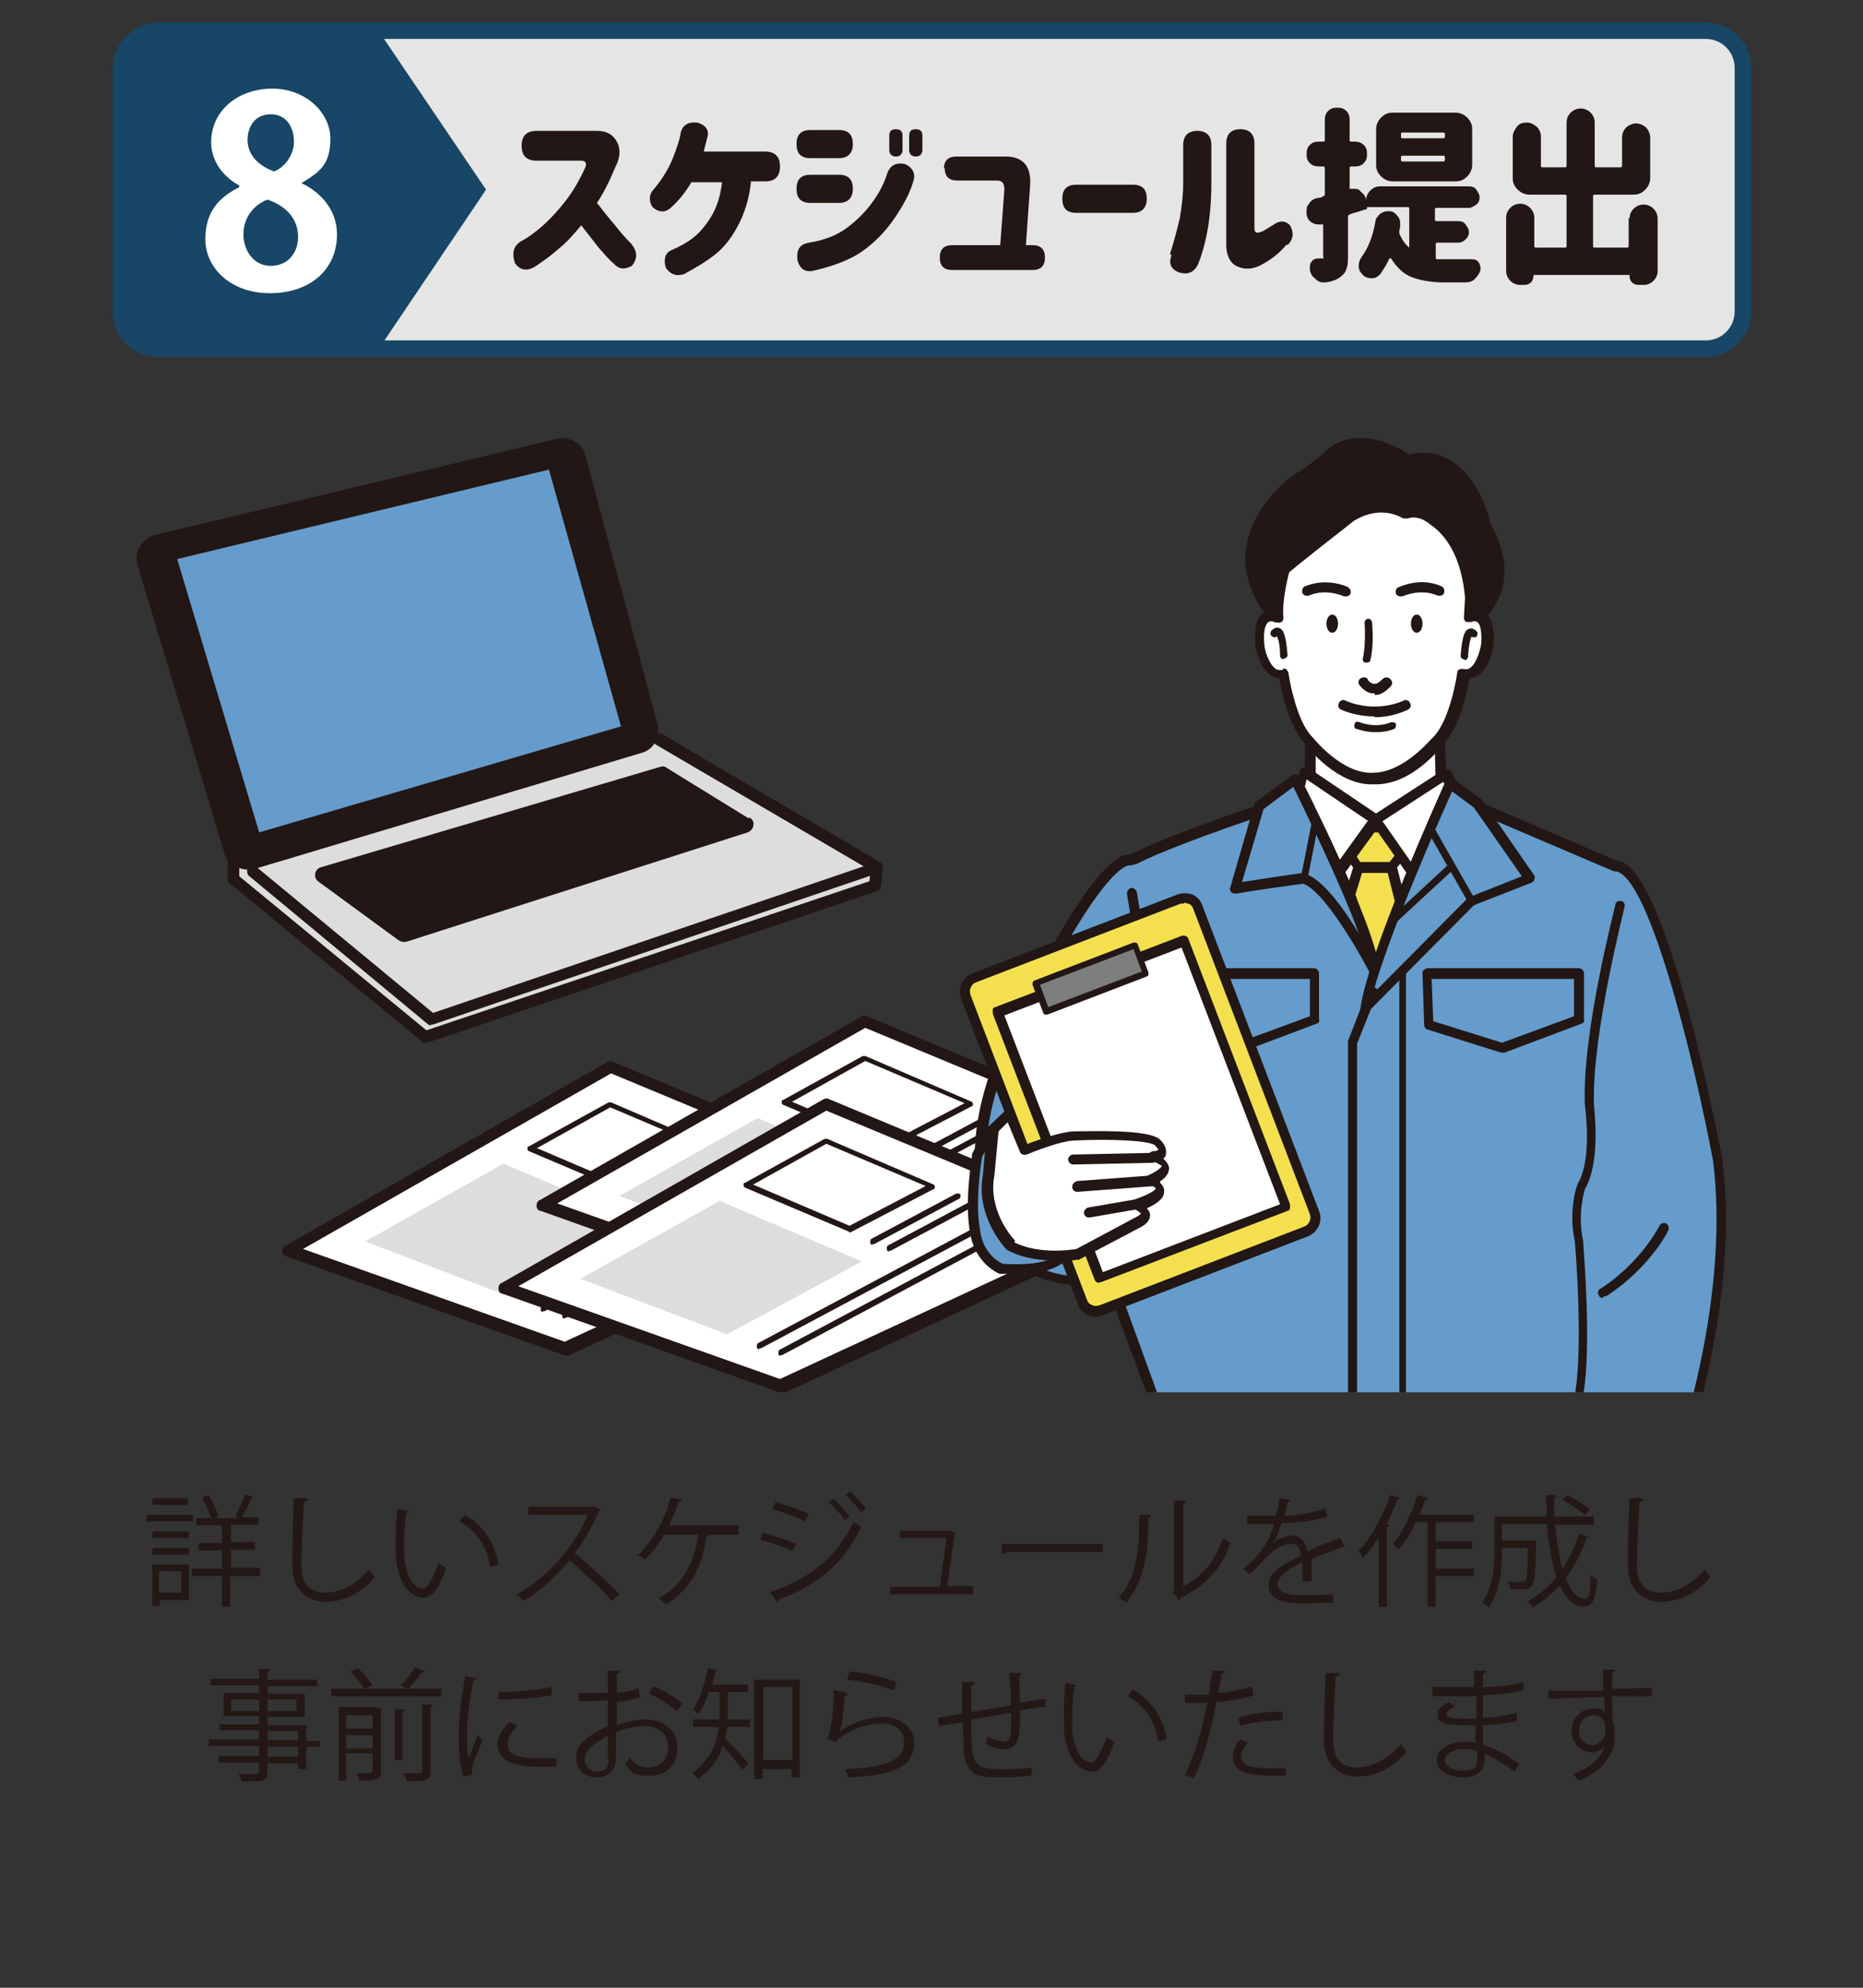 <?xml version="1.0" encoding="UTF-8"?>
<svg id="_レイヤー_1" data-name="レイヤー 1" xmlns="http://www.w3.org/2000/svg" version="1.1" xmlns:xlink="http://www.w3.org/1999/xlink" viewBox="0 0 225 240">
  <rect x="0" y="0" width="225" height="240" fill="#333333" stroke="none"/>
  <defs>
    <style>
      .cls-1 {
        fill: #f4e04e;
      }

      .cls-1, .cls-2, .cls-3, .cls-4, .cls-5, .cls-6, .cls-7, .cls-8, .cls-9 {
        stroke-width: 0px;
      }

      .cls-10 {
        fill: #e5e5e6;
        stroke: #174666;
        stroke-miterlimit: 10;
        stroke-width: 2px;
      }

      .cls-11 {
        stroke: #221714;
        stroke-linecap: round;
        stroke-linejoin: round;
        stroke-width: 2.1px;
      }

      .cls-11, .cls-3 {
        fill: none;
      }

      .cls-2 {
        fill: #ddddde;
      }

      .cls-4 {
        fill: #221714;
      }

      .cls-12 {
        clip-path: url(#clippath-1);
      }

      .cls-5 {
        fill: #231815;
      }

      .cls-13 {
        clip-path: url(#clippath);
      }

      .cls-6 {
        fill: #174666;
      }

      .cls-7 {
        fill: #fff;
      }

      .cls-8 {
        fill: #659ccc;
      }

      .cls-9 {
        fill: #7c7d7d;
      }
    </style>
    <clipPath id="clippath">
      <path class="cls-3" d="M19.1,3.7h186.9c2.5,0,4.5,2,4.5,4.5v29.4c0,2.5-2,4.5-4.5,4.5H19.1c-2.5,0-4.5-2-4.5-4.5V8.3c0-2.5,2-4.5,4.5-4.5Z"/>
    </clipPath>
    <clipPath id="clippath-1">
      <rect class="cls-3" x="16.5" y="52.9" width="192" height="115.2"/>
    </clipPath>
  </defs>
  <g>
    <path class="cls-5" d="M23.3,182.9v.8h-5.6v-.8h5.6ZM22.8,188.9v4.3h-3.5v.7h-.9v-5h4.4ZM18.4,185.7v-.8h4.4v.8h-4.4ZM18.4,187.7v-.8h4.4v.8h-4.4ZM22.7,180.9v.8h-4.3v-.8h4.3ZM21.9,189.7h-2.7v2.6h2.7v-2.6ZM31.4,189.4v.9h-3.6v3.7h-1v-3.7h-3.6v-.9h3.6v-2.2h-2.8v-.9h2.8v-2.1h-3.1v-.9h1.8c-.2-.7-.7-1.7-1.1-2.5l.8-.3c.5.8,1,1.9,1.2,2.6l-.5.2h3c-.2-.1-.5-.2-.5-.2.4-.7.9-1.9,1.2-2.7l1.1.4c0,.1-.2.1-.3.1-.3.7-.8,1.6-1.2,2.3h2v.9h-3.3v2.1h2.9v.9h-2.9v2.2h3.6Z"/>
    <path class="cls-5" d="M37.2,181c0,.2-.2.3-.5.3-.1,1.7-.3,5.6-.3,7.8s1.1,3.2,2.9,3.2,3.6-.9,5.3-2.8c.1.2.5.7.7.9-1.7,2-3.8,3-6,3s-4-1.5-4-4.3.1-6.4.2-8.2h1.6Z"/>
    <path class="cls-5" d="M49.5,182.4c0,.1-.2.2-.4.2-.2,1.1-.3,2.4-.3,3.7s0,1.1,0,1.5c.2,2.5,1.2,4,2.3,4,.6,0,1.3-1.5,1.9-3.1.2.2.6.5.9.6-.7,2-1.5,3.6-2.7,3.6-1.9,0-3.2-2.2-3.4-5,0-.6,0-1.2,0-1.8,0-1.3,0-2.7.2-3.9l1.5.3ZM59.2,189.2c-.4-2.6-1.7-4.4-3.7-5.5l.6-.8c2.1,1.1,3.7,3.3,4.1,6l-1.1.3Z"/>
    <path class="cls-5" d="M72.5,182.3c0,0-.1.1-.2.2-.8,1.9-1.7,3.5-2.9,5,1.6,1.3,4,3.5,5.4,5l-.9.8c-1.3-1.5-3.7-3.7-5.1-4.9-1.3,1.6-3.5,3.7-5.6,4.9-.2-.2-.5-.6-.8-.8,4.1-2.2,7.3-6.4,8.6-9.6h-7.2v-1h8c0,0,.9.4.9.4Z"/>
    <path class="cls-5" d="M89.2,184.3v1h-3.6c0,0-.1.2-.3.2-.4,3.4-1.8,6.4-4.9,8.2-.2-.2-.6-.5-.9-.7,3-1.6,4.4-4.4,4.8-7.7h-4.1c-.7,1.2-1.5,2.3-2.3,3-.2-.2-.6-.4-.9-.5,1.6-1.4,3.3-4.2,4-7l1.4.3c0,.1-.2.2-.4.2-.3.9-.8,2-1.2,2.9h8.5Z"/>
    <path class="cls-5" d="M92.2,185.1c1.3.3,3,.9,3.9,1.3l-.4.9c-1-.5-2.7-1.1-3.9-1.4l.4-.9ZM93.1,192.2c4.7-1.6,8-4.2,10-8.5.2.2.7.5.9.7-2,4.3-5.4,7.1-9.9,8.7,0,.1,0,.3-.2.4l-.8-1.1ZM93.8,181.4c1.3.4,2.9.9,3.9,1.4l-.5.9c-1-.5-2.6-1.1-3.9-1.5l.4-.9ZM100.7,181c.6.5,1.4,1.4,1.9,2.1l-.6.4c-.4-.6-1.3-1.6-1.9-2.1l.5-.4ZM102.7,180.1c.6.5,1.4,1.4,1.9,2.1l-.6.4c-.4-.6-1.3-1.6-1.9-2.1l.5-.4Z"/>
    <path class="cls-5" d="M117.5,191.6v.9h-10v-.9h6c.2-1.5.6-4.4.8-5.9h-5.6v-.9h6.1c0,0,.7.3.7.3,0,0,0,.1-.2.1-.2,1.5-.7,4.8-.9,6.3h3.2Z"/>
    <path class="cls-5" d="M121,186.4h12.2v1h-11.7c0,.1-.3.2-.5.3v-1.3Z"/>
    <path class="cls-5" d="M139,183.1c0,.1-.1.2-.3.2,0,3.9-.4,7.5-2.7,10.2-.2-.2-.6-.4-.9-.6,2.2-2.4,2.5-6,2.5-10h1.4ZM142.8,191.6c2.5-1.2,4-3.3,4.9-5.9.2.2.7.4.9.6-1,3-2.9,5.1-6,6.6,0,.1-.1.2-.2.3l-.8-1,.2-.2v-10.8h1.4c0,.2-.1.3-.3.4v10Z"/>
    <path class="cls-5" d="M162.6,186.7s0,0,0,0c0,0-.2,0-.2,0-1.1.4-2.7,1-4,1.5,0,.3,0,.7,0,1.1s0,1,0,1.6h-1.1c0-.5,0-1.1,0-1.7s0-.4,0-.6c-1.7.8-3,1.8-3,2.7s1,1.3,3,1.3,2.7,0,3.7-.1v1c-.9,0-2.2.1-3.7.1-2.8,0-4.1-.7-4.1-2.2s1.7-2.5,3.9-3.6c0-.9-.5-1.4-1.1-1.4-1.1,0-2.2.6-3.5,2.1-.4.5-1,1-1.6,1.6l-.7-.7c1.5-1.3,2.8-2.5,3.7-5.4h-.8s-2.5,0-2.5,0v-1c.9,0,1.9,0,2.5,0h1c.2-.7.3-1.3.4-2.1l1.4.2c0,.1-.1.2-.4.3-.1.6-.2,1.1-.4,1.6,1,0,3.1-.2,5-.9l.2,1c-1.8.6-4,.8-5.5.8-.4,1.1-.7,2-1.1,2.5h0c.6-.6,1.6-1,2.4-1s1.6.7,1.8,1.9c1.2-.6,2.8-1.2,4-1.6l.5,1.1Z"/>
    <path class="cls-5" d="M166.5,185.6c-.6,1-1.2,1.8-1.9,2.5-.1-.2-.4-.7-.5-.9,1.5-1.5,2.9-4.1,3.8-6.7l1.2.4c0,.1-.2.1-.3.1-.4,1.1-.9,2.1-1.4,3.1h.4c0,.2-.1.3-.3.3v9.6h-1v-8.4ZM178.1,183.8h-4.7v2.3h4.4v.9h-4.4v2.4h4.6v.9h-4.6v3.7h-1v-10.2h-1.4c-.6,1.3-1.3,2.4-2.1,3.3-.2-.2-.5-.5-.7-.7,1.2-1.3,2.3-3.7,3-5.9l1.3.4c0,.1-.2.2-.4.2-.2.6-.4,1.2-.7,1.8h6.6v1Z"/>
    <path class="cls-5" d="M187.8,184c.2,2,.5,3.9.9,5.4.8-1.2,1.5-2.6,2-4.2l1.2.4c0,.1-.1.1-.3.1-.6,1.8-1.4,3.4-2.5,4.8.6,1.6,1.3,2.5,2.2,2.5s.7-.8.8-2.8c.2.2.6.4.8.5-.2,2.5-.6,3.3-1.7,3.3s-2.1-1-2.8-2.6c-1,1.1-2.1,2-3.3,2.7-.1-.2-.4-.6-.6-.8,1.4-.7,2.5-1.7,3.5-2.9-.6-1.8-1-4-1.2-6.4h-5.4v2h3.6s.5,0,.5,0v.3c0,3.5-.2,4.8-.5,5.2-.4.4-.7.4-1.5.4s-.7,0-1.1,0c0-.3-.1-.7-.3-.9.7,0,1.4,0,1.6,0s.4,0,.5-.1c.2-.2.3-1.2.3-4h-3.1c0,1.5,0,4.9-1.6,7.2-.2-.2-.6-.5-.8-.6,1.3-1.8,1.5-4.3,1.5-6.3v-4.1h6.3c0-.9,0-1.7-.1-2.6h1.3c0,.2-.1.3-.3.3,0,.8,0,1.6,0,2.3h4.8v1h-4.7ZM189.3,180.5c.9.5,2.1,1.2,2.7,1.7l-.6.7c-.6-.5-1.7-1.3-2.7-1.8l.6-.6Z"/>
    <path class="cls-5" d="M198.5,181c0,.2-.2.3-.5.3-.1,1.7-.3,5.6-.3,7.8s1.1,3.2,2.9,3.2,3.6-.9,5.3-2.8c.1.2.5.7.7.9-1.7,2-3.8,3-6,3s-4-1.5-4-4.3.1-6.4.2-8.2h1.6Z"/>
    <path class="cls-5" d="M38.6,210.1v.8h-1.6v2.7h-1v-.7h-3.7v1c0,.7-.2.9-.6,1.1-.5.1-1.2.1-2.5.1,0-.2-.2-.6-.4-.9.5,0,1.1,0,1.5,0,.9,0,1,0,1-.4v-1h-4.9v-.8h4.9v-1.2h-6.1v-.8h6.1v-1.1h-4.8v-.7h4.8v-1h-4.3v-2.8h4.3v-.9h-5.9v-.8h5.9v-1.2h1.3c0,.2,0,.3-.3.3v1h6v.8h-6v.9h4.5v2.8h-4.5v1h4.7v1.9h1.6ZM27.9,206.6h3.4v-1.4h-3.4v1.4ZM35.8,205.2h-3.5v1.4h3.5v-1.4ZM32.3,209v1.1h3.7v-1.1h-3.7ZM36,212.1v-1.2h-3.7v1.2h3.7Z"/>
    <path class="cls-5" d="M51.2,201.9c0,0-.2.1-.3.1-.4.6-1.1,1.4-1.6,1.9h4v.9h-13.3v-.9h4c-.4-.6-1.1-1.5-1.7-2.1l.9-.4c.7.6,1.4,1.5,1.8,2.1l-.9.4h5.1l-.8-.4c.6-.6,1.3-1.5,1.7-2.2l1.2.5ZM45.5,206.2h0s.5,0,.5,0v7.7c0,1-.5,1.1-2.6,1.1,0-.3-.2-.6-.3-.9.3,0,.6,0,.9,0q1,0,1-.3v-2.1h-3.2v3.3h-.9v-8.9h4.6ZM45,207.1h-3.2v1.6h3.2v-1.6ZM41.8,211.1h3.2v-1.6h-3.2v1.6ZM47.7,206.4h1.2c0,.2-.1.2-.3.3v5.8h-.9v-6.1ZM52,213.9c0,1.1-.5,1.2-2.9,1.2,0-.3-.2-.7-.4-1,.5,0,1.1,0,1.4,0,.8,0,.9,0,.9-.3v-8h1.3c0,.2-.1.2-.3.3v7.7Z"/>
    <path class="cls-5" d="M57.7,202.6c0,.2-.2.2-.5.2-.5,2.4-.8,5-.8,6.6s0,2.2.2,2.9c.3-.7.9-2.3,1.1-2.8l.6.6c-.6,1.5-1,2.3-1.2,3,0,.2-.1.5-.1.7s0,.3,0,.5l-1,.2c-.5-1.4-.6-3.1-.6-5s.3-4.6.8-7.1l1.5.3ZM67,213.3c-.5,0-1.1,0-1.6,0-1,0-2,0-2.7-.2-1.8-.3-2.6-1.3-2.6-2.4s.6-1.9,1.4-2.8l1,.4c-.7.8-1.2,1.5-1.2,2.3,0,1.7,2.5,1.7,4,1.7s1.3,0,1.9,0v1ZM60.2,204.3c1.9,0,4.4-.2,6.4-.6v1c-1.7.3-4.7.5-6.4.5v-1Z"/>
    <path class="cls-5" d="M77.3,204.9c-.8.3-1.7.5-2.8.6,0,.9,0,2,0,2.8,1.1-.4,2.4-.7,3.3-.7,2.5,0,4,1.4,4,3.4s-1.2,3.4-3.4,3.4-2.1-.4-2.9-1.4c.2-.2.4-.5.5-.8.7.9,1.5,1.2,2.3,1.2,1.6,0,2.4-1.1,2.4-2.5s-1-2.5-3-2.5c-.9,0-2.2.3-3.3.7,0,1.1,0,2.8,0,3.2,0,1.3-.9,2.3-2.3,2.3s-2.5-.8-2.5-2.3.7-2,1.8-2.8c.5-.4,1.2-.7,2-1.1v-3.1c-1.2.1-2.3.1-3.5.1v-1c1.3,0,2.4,0,3.5,0v-2.7h1.5c0,.3-.2.4-.4.4,0,.6,0,1.4,0,2.3,1-.1,1.9-.3,2.6-.6l.2,1ZM73.4,212.4c0-.4,0-1.6,0-2.8-.5.2-1.1.6-1.5.9-.8.5-1.3,1.4-1.3,2s.5,1.4,1.5,1.4,1.4-.5,1.4-1.5h0ZM81.7,206.6c-.7-.7-2.2-1.6-3.3-2.1l.5-.9c1.3.5,2.7,1.4,3.5,2.1l-.6.9Z"/>
    <path class="cls-5" d="M87.9,204.4v2.5c0,.2,0,.5,0,.7h2.7v.9h-2.8c0,.4-.1.9-.2,1.4.7.7,2.4,2.5,2.8,3l-.7.8c-.5-.6-1.6-2-2.4-2.9-.5,1.5-1.4,2.9-3,4-.1-.2-.5-.6-.7-.7,2.2-1.6,3-3.7,3.2-5.6h-3.1v-.9h3.2c0-.3,0-.5,0-.8v-2.5h-1.3c-.3,1-.7,1.9-1.2,2.6-.2-.1-.5-.4-.7-.5.8-1.1,1.4-3.1,1.8-5l1.2.3c0,.1-.1.1-.3.1-.1.5-.2,1.1-.4,1.6h4.3v.9h-2.3ZM91.2,202.8h5.4v11.8h-1v-1h-3.5v1.2h-1v-11.9ZM92.2,212.5h3.5v-8.8h-3.5v8.8Z"/>
    <path class="cls-5" d="M102.4,204.6c0,.1-.2.2-.4.2-.1,2.2-.4,4-.6,4.3h0c1.4-1.1,3.7-1.8,5.4-1.8s3.7,1.2,3.6,3.2c0,2.7-2.3,3.9-8,4.1,0-.3-.2-.7-.4-1,5.1-.2,7.2-1.1,7.2-3.2,0-1.4-1-2.3-2.7-2.3-2.7,0-5.2,1.6-5.6,2.3l-1-.5c.3-.3.8-2.9.8-5.8l1.5.2ZM102.6,201.8c2,.2,4.3.7,5.7,1.3l-.4,1c-1.5-.6-3.7-1.1-5.6-1.3l.3-1Z"/>
    <path class="cls-5" d="M123.4,202c0,.1-.1.2-.3.3,0,1,.1,2.2.1,3.3,1.2-.2,2.3-.4,3.1-.5v1c-.8,0-1.9.2-3.1.4,0,1.4,0,2.5-.2,3.3-.2.9-.8,1.4-1.6,1.4s-1.5-.2-2.3-.6c0-.2.1-.6.2-.9.8.4,1.6.6,1.9.6.9,0,1-.9.9-3.5-1.7.3-3.4.6-4.8.8,0,1.4,0,2.7.1,3.6.2,2.2,1.3,2.4,3.4,2.4s2.8,0,3.8-.2v1c-1,.1-2.5.2-3.7.2-2.3,0-4.3,0-4.5-3.2,0-.8-.1-2.1-.1-3.5-.9.2-2.1.4-2.9.5l-.2-1c.8-.1,2-.3,3-.5,0-1.3,0-2.7,0-3.8h1.5c0,.3-.1.4-.4.4,0,.9,0,2.1,0,3.2l4.8-.8c0-1.2-.1-2.7-.2-3.9h1.4Z"/>
    <path class="cls-5" d="M130.2,203.4c0,.1-.2.2-.4.2-.2,1.1-.3,2.4-.3,3.7s0,1.1,0,1.5c.2,2.5,1.2,4,2.3,4,.6,0,1.3-1.5,1.9-3.1.2.2.6.5.9.6-.7,2-1.5,3.6-2.7,3.6-1.9,0-3.2-2.2-3.4-5,0-.6,0-1.2,0-1.8,0-1.3,0-2.7.2-3.9l1.5.3ZM139.9,210.3c-.4-2.6-1.7-4.4-3.7-5.5l.6-.8c2.1,1.1,3.7,3.3,4.1,6l-1.1.3Z"/>
    <path class="cls-5" d="M151.4,204.7c-1.2.4-2.9.7-4.5.8-.6,3.4-1.5,6.7-2.7,9.2l-1.1-.4c1.2-2.4,2.1-5.4,2.7-8.7-.3,0-2.3,0-2.7,0v-1c.2,0,.5,0,.9,0s1.6,0,2,0c.1-.9.3-2,.4-2.9h1.5c0,.3-.2.4-.4.4,0,.6-.2,1.4-.4,2.3,1.4-.1,2.9-.4,4.1-.8l.2,1ZM155.3,214.4c-.4,0-.9,0-1.3,0-1.4,0-2.7-.1-3.5-.3-1-.3-1.6-1.1-1.6-2,0-.6.3-1.4.9-2.1l.9.4c-.5.6-.8,1.2-.8,1.6,0,1.2,1.1,1.5,3.8,1.5s1.1,0,1.6,0v1ZM149.6,207.4c1.5-.5,3.6-.8,5.3-.7v1c-1.7,0-3.6.2-5.1.7l-.2-.9Z"/>
    <path class="cls-5" d="M161.8,202.1c0,.2-.2.3-.5.3-.1,1.7-.3,5.6-.3,7.8s1.1,3.2,2.9,3.2,3.6-.9,5.3-2.8c.1.2.5.7.7.9-1.7,2-3.8,3-6,3s-4-1.5-4-4.3.1-6.4.2-8.2h1.6Z"/>
    <path class="cls-5" d="M172.9,203.7c.9,0,2.1,0,3.1,0s1.4,0,2,0c0-.7,0-1.5,0-2h1.5c0,.2-.1.3-.4.4,0,.2,0,1.4,0,1.6,1.7,0,3.4-.2,4.9-.6v1c-1.3.3-3,.5-4.9.6,0,.9,0,1.8,0,2.7,1.4,0,2.9-.3,4.1-.6v1c-1.1.3-2.7.4-4.1.5v2.4c1.5.4,2.9,1.2,4.4,2.3l-.6.9c-1.3-1-2.6-1.7-3.6-2.2,0,.2,0,.5,0,.7,0,1.4-.9,2.2-2.6,2.2s-3.2-.8-3.2-2.1,1.6-2.2,3.2-2.2,1,0,1.5.2c0-.6,0-1.4,0-2.2-.5,0-1,0-1.4,0-2.5,0-3.2-.4-3.2-1.2s.4-1,1.4-1.6l.7.5c-.7.4-1,.7-1,1,0,.4.7.5,2.6.5s.7,0,1,0v-2.7c-.7,0-1.5,0-2.1,0-.9,0-2.3,0-3.2,0v-1ZM178.3,211.4c-.6-.2-1.1-.2-1.6-.2-1.1,0-2.2.5-2.2,1.3s1,1.3,2.3,1.3,1.6-.5,1.6-1.5v-.9Z"/>
    <path class="cls-5" d="M193.6,203.9c0-.3,0-1.9,0-2.3h1.5c0,.2-.1.3-.4.4,0,.2,0,.4,0,1.9,1.8,0,3.7-.1,4.8-.1v1c-1.2,0-3,0-4.8,0,0,1.1,0,2.2.1,3,.1.5.2.9.2,1.5s0,1-.1,1.4c-.4,1.7-1.6,3.2-4.2,4.3-.2-.2-.5-.6-.7-.8,2.2-.8,3.4-2,3.8-3.4h0c-.3.4-.9.8-1.5.8-1.3,0-2.5-1.1-2.5-2.6,0-1.6,1.2-2.7,2.6-2.7s1.1.2,1.4.5c0-.2,0-1.2,0-1.9-1.5,0-6.2.2-6.8.2v-1s3.3,0,3.3,0h3.4ZM193.9,209c0-.6,0-1.9-1.5-1.9-1,0-1.7.8-1.7,1.9,0,1,.8,1.7,1.6,1.7s1.6-.8,1.6-1.7Z"/>
  </g>
  <path class="cls-10" d="M19.1,3.7h186.9c2.5,0,4.5,2,4.5,4.5v29.4c0,2.5-2,4.5-4.5,4.5H19.1c-2.5,0-4.5-2-4.5-4.5V8.3c0-2.5,2-4.5,4.5-4.5Z"/>
  <g>
    <path class="cls-4" d="M63,17.6c0-1.2.6-1.8,1.8-1.8h7.3c1.1,0,1.9.4,2.4,1.3.5.9.4,2-.2,3.1-.7,1.7-1.4,3.1-2.2,4.3.7.9,1.4,1.8,2.1,2.6.7.9,1.4,1.7,2.1,2.4.7.9.7,1.8,0,2.6-.9.5-1.6.4-2.2-.3-.5-.4-1.1-1.1-1.8-1.9-.7-.9-1.4-1.8-2.1-2.7-.9,1.1-1.8,2.1-2.8,2.9-.9.8-1.9,1.5-2.8,2.1-1,.6-1.8.4-2.4-.4-.4-1.2-.2-2,.6-2.6.8-.4,1.8-1.1,2.8-2,1-.9,2-2,2.9-3.2.9-1.2,1.6-2.5,2.2-3.8.2-.5,0-.8-.5-.8h-5.4c-1.2,0-1.8-.6-1.8-1.8h0Z"/>
    <path class="cls-4" d="M85.4,16.6c-.1.6-.3,1.2-.4,1.7h7.4c1.2,0,1.8.6,1.8,1.8s-.6,1.8-1.8,1.8h-1.7c-.2,2.1-.8,3.9-1.6,5.4s-1.7,2.6-2.7,3.4c-1,.8-2.3,1.6-3.8,2.4-.9.3-1.7,0-2.2-.8-.3-1.1,0-1.8.7-2.1.9-.4,1.7-.8,2.5-1.4.8-.6,1.5-1.4,2.2-2.5.7-1.1,1.2-2.5,1.4-4.3h-3.7c-.7,1.2-1.5,2.2-2.4,3-.7.7-1.5.7-2.3,0-.5-.8-.4-1.6.2-2.2,1-1.2,1.8-2.5,2.3-3.8.5-1.3.8-2.2.9-2.9.2-1,.9-1.4,2-1.3,1.1.3,1.5,1,1.2,1.9Z"/>
    <path class="cls-4" d="M110.3,21.9c-.4,1.4-1.2,2.9-2.3,4.5-1.1,1.6-2.4,2.9-3.8,3.9-1.4,1-3.4,1.8-6,2.4-1,.2-1.7-.3-1.9-1.4-.1-1.2.3-1.8,1.4-2,1.9-.3,3.4-.9,4.6-1.8,1.2-.9,2.2-1.9,3-3,.9-1.2,1.5-2.4,1.9-3.7.4-.9,1.1-1.2,2.1-1,1,.5,1.3,1.2,1,2.1ZM96.2,17.4c0-1.2.6-1.7,1.7-1.7h3.4c1.2,0,1.7.6,1.7,1.7s-.6,1.7-1.7,1.7h-3.4c-1.2,0-1.7-.6-1.7-1.7h0ZM96.2,22.8c0-1.2.6-1.7,1.7-1.7h3.4c1.2,0,1.7.6,1.7,1.7s-.6,1.7-1.7,1.7h-3.4c-1.2,0-1.7-.6-1.7-1.7h0ZM107.4,16.4c0-.5.2-.8.8-.8s.8.3.8.8v1.7c0,.5-.3.8-.8.8s-.8-.3-.8-.8v-1.7ZM109.8,16.4c0-.5.2-.8.8-.8s.8.3.8.8v1.7c0,.5-.3.8-.8.8s-.8-.3-.8-.8v-1.7Z"/>
    <path class="cls-4" d="M114,20.4c0-1,.5-1.5,1.5-1.5h6c1,0,1.8.3,2.3.9s.7,1.5.6,2.7l-.5,7.1h.8c1,0,1.5.5,1.5,1.5s-.5,1.5-1.5,1.5h-9.7c-1,0-1.5-.5-1.5-1.5s.5-1.5,1.5-1.5h5.8l.5-6.7c0-.7-.2-1.1-.9-1.1h-4.8c-1,0-1.5-.5-1.5-1.5h0Z"/>
    <path class="cls-4" d="M128.3,24c0-1.2.6-1.7,1.7-1.7h6.8c1.2,0,1.7.6,1.7,1.7s-.6,1.7-1.7,1.7h-6.8c-1.2,0-1.7-.6-1.7-1.7h0Z"/>
    <path class="cls-4" d="M141.3,30.7c.5-1.6.9-3.1,1.2-4.4.2-1.3.4-2.7.4-4.2v-4.6c0-1.1.6-1.7,1.7-1.7s1.7.6,1.7,1.7v4.6c0,2.3-.2,4.3-.5,5.9s-.7,2.9-1.1,3.9c-.5,1-1.2,1.3-2.3,1-1-.4-1.3-1.1-.9-2.1ZM155.4,29.5c-.8,1-1.9,1.9-3.3,2.6-1.1.5-2,.4-2.8,0s-1.2-1.4-1.2-2.5v-12.3c0-1.1.6-1.7,1.7-1.7s1.7.6,1.7,1.7v10.3c0,.5.3.6.8.4.1,0,.6-.3,1.4-.8.8-.6,1.5-.6,2.1,0,.5.9.4,1.7-.3,2.4Z"/>
    <path class="cls-4" d="M173.6,29.3c-.1,0-.2,0-.2.2v1.6c0,.1,0,.2.2.2.2,0,.6,0,1,0,1.3,0,2.4,0,3.2,0h0c.3,0,.6.1.8.4.1.2.2.4.2.6s0,.2,0,.3c-.1.4-.4.8-.7,1.1-.3.3-.7.4-1.2.4h-2.4c-1.5,0-2.8-.2-3.9-.6s-1.9-1.2-2.6-2.3c0,0,0,0-.1,0s0,0-.1,0c-.3.7-.7,1.3-1.1,1.9-.3.3-.6.5-1,.5h0c-.4,0-.8-.1-1.1-.4-.3-.3-.5-.6-.5-1,0,0,0,0,0-.1,0-.4.1-.7.3-1,.8-1.1,1.4-2.5,1.7-4.3,0-.4.3-.7.6-1,.3-.2.6-.3.9-.3s.1,0,.2,0c.4,0,.7.2,1,.6.2.2.3.5.3.8s0,.2,0,.3c0,.2,0,.4-.1.6,0,.1,0,.3,0,.4.3.7.7,1.3,1.2,1.7,0,0,0,0,0,0,0,0,0,0,0,0v-4.7c0-.1,0-.2-.2-.2h-4.9s0,0,0,0c0,.2,0,.3-.2.3-.2,0-.6.2-1,.3-.4.1-.7.2-.9.3-.1,0-.2.1-.2.3v4.5c0,.8,0,1.3-.2,1.8-.1.4-.4.7-.8,1-.4.3-1,.5-1.7.6h-.2c-.4,0-.7-.1-1-.4-.4-.3-.6-.6-.7-1.1,0-.1,0-.2,0-.3,0-.2,0-.5.2-.7.2-.3.5-.4.9-.4h.2c.1,0,.2,0,.3,0s0-.2,0-.3v-3.7s0,0,0-.1c0,0,0,0-.1,0h0c-.1,0-.3,0-.4,0-.3,0-.5,0-.8-.2-.4-.2-.6-.5-.7-1,0-.1,0-.3,0-.4,0-.3,0-.6.3-.9.2-.4.6-.6,1-.7.2,0,.4,0,.7-.2.1,0,.2-.1.2-.3v-3.1c0-.1,0-.2-.2-.2h-.5c-.4,0-.8-.1-1.1-.4-.3-.3-.4-.6-.4-1.1s.1-.8.4-1.1c.3-.3.6-.4,1.1-.4h.5c.1,0,.2,0,.2-.2v-2.4c0-.4.1-.8.4-1.1.3-.3.6-.4,1.1-.4s.8.1,1.1.4c.3.3.4.6.4,1.1v2.4c0,.1,0,.2.2.2h.4c.4,0,.8.1,1.1.4s.4.6.4,1.1-.1.8-.4,1.1-.6.4-1.1.4h-.4c-.1,0-.2,0-.2.2v2.4s0,0,0,.1c0,0,0,0,.1,0h0c.1,0,.3,0,.4,0,.3,0,.6,0,.8.3.4.3.6.6.7,1,0,0,0,0,0,0s0,0,0,0c0-.4.2-.8.5-1.1.3-.3.7-.5,1.1-.5h10.8c.4,0,.7.1.9.4s.4.6.4.9-.1.7-.4.9-.6.4-.9.4h-3.9c-.1,0-.2,0-.2.2v1.2c0,.1,0,.2.2.2h2.6c.4,0,.7.1.9.4.2.3.4.5.4.9s-.1.6-.4.9c-.3.3-.6.4-.9.4h-2.6ZM175.8,13.6c.5,0,1,.2,1.4.6.4.4.6.8.6,1.4v4.3c0,.5-.2,1-.6,1.4-.4.4-.8.6-1.4.6h-7.6c-.5,0-1-.2-1.4-.6-.4-.4-.6-.8-.6-1.4v-4.3c0-.5.2-1,.6-1.4.4-.4.8-.6,1.4-.6h7.6ZM174.3,16.7c.1,0,.2,0,.2-.2v-.3c0-.1,0-.2-.2-.2h-4.9c-.1,0-.2,0-.2.2v.3c0,.1,0,.2.2.2h4.9ZM174.3,19.5c.1,0,.2,0,.2-.2v-.3c0-.1,0-.2-.2-.2h-4.9c-.1,0-.2,0-.2.2v.3c0,.1,0,.2.2.2h4.9Z"/>
    <path class="cls-4" d="M196.8,26.4c0-.5.2-.9.5-1.2.3-.3.7-.5,1.2-.5s.9.2,1.2.5c.3.3.5.7.5,1.2v6.3c0,.5-.2.9-.5,1.2-.3.3-.7.5-1.2.5h-.6c-.3,0-.6-.1-.8-.3s-.3-.5-.3-.8,0-.1-.1-.1h-11.4c0,0-.1,0-.1.1,0,.3-.1.6-.3.8s-.5.3-.8.3h-.5c-.5,0-.9-.2-1.2-.5-.3-.3-.5-.7-.5-1.2v-6.4c0-.5.2-.9.5-1.2.3-.3.7-.5,1.2-.5s.9.2,1.2.5c.3.3.5.7.5,1.2v3.4c0,.1,0,.2.2.2h3.5c.1,0,.2,0,.2-.2v-6c0-.1,0-.2-.2-.2h-4.3c-.5,0-1-.2-1.4-.6-.4-.4-.6-.8-.6-1.4v-5c0-.4.2-.8.5-1.2s.7-.5,1.2-.5.8.2,1.2.5c.3.3.5.7.5,1.2v3.5c0,.1,0,.2.2.2h2.7c.1,0,.2,0,.2-.2v-5.2c0-.5.2-.9.5-1.2.3-.3.7-.5,1.2-.5s.9.2,1.2.5c.3.3.5.7.5,1.2v5.2c0,.1,0,.2.2.2h2.9c.1,0,.2,0,.2-.2v-3.4c0-.5.2-.9.5-1.2s.8-.5,1.2-.5.9.2,1.2.5c.3.3.5.8.5,1.2v4.9c0,.5-.2,1-.6,1.4-.4.4-.8.6-1.4.6h-4.7c-.1,0-.2,0-.2.2v6c0,.1,0,.2.2.2h3.9c.1,0,.2,0,.2-.2v-3.4Z"/>
  </g>
  <g class="cls-13">
    <polygon class="cls-6" points="43.2 45.9 2.3 45.9 2.3 0 43.2 0 58.7 22.9 43.2 45.9"/>
  </g>
  <path class="cls-7" d="M28.9,22.4c-2.2-1.2-3.4-3.2-3.4-5.2,0-3.9,3.3-6.5,7.4-6.5s7,3,7,6-1.1,4-3.5,5.4h0c2.3,1.1,4.3,3.2,4.3,6.2,0,4.3-3.3,7.1-8.1,7.1s-7.8-3.1-7.8-6.5,1.7-5.1,4.1-6.3h0ZM36,28.6c0-2.3-1.6-3.8-3.7-4.5-1.8.7-2.9,2.3-2.9,4.2s1.2,3.8,3.3,3.8,3.3-1.6,3.3-3.5ZM29.9,16.9c0,1.8,1.3,3.1,3.2,3.8,1.3-.5,2.4-2,2.4-3.6s-.8-3.3-2.8-3.3-2.8,1.6-2.8,3.1Z"/>
  <g class="cls-12">
    <g>
      <g>
        <polyline class="cls-2" points="105.9 104.7 105.7 107 51.4 125.2 28.2 106.2 28.2 103.7"/>
        <path class="cls-4" d="M51.4,125.9c0,0,.2,0,.2,0l54.3-18.3c.3,0,.4-.3.5-.6l.2-2.2c0-.4-.2-.7-.6-.8-.4,0-.7.2-.8.6l-.2,1.8-53.5,18-22.6-18.6v-2.1c0-.4-.3-.7-.7-.7-.4,0-.7.3-.7.7v2.5c0,.2,0,.4.3.5l23.1,19c.1.1.3.2.4.2Z"/>
      </g>
      <g>
        <polyline class="cls-2" points="30.5 105.1 52.1 123 105.9 104.7 79.5 89.2"/>
        <path class="cls-4" d="M52.1,123.7c0,0,.2,0,.2,0l53.8-18.3c.3,0,.4-.3.5-.6,0-.3-.1-.5-.3-.7l-26.4-15.5c-.3-.2-.8,0-1,.3-.2.3,0,.8.3,1l25.1,14.7-52,17.7-21.3-17.6c-.3-.2-.7-.2-1,0-.2.3-.2.7,0,1l21.6,17.9c.1.1.3.2.4.2Z"/>
      </g>
      <g>
        <path class="cls-4" d="M69.9,55.2l8.7,32.4c.3,1.1-.3,2.2-1.4,2.6l-46.7,14c-1.1.3-2.3-.3-2.6-1.4l-10.5-34.8c-.3-1.1.3-2.4,1.5-2.6l48.5-11.6c1.1-.3,2.3.4,2.6,1.5Z"/>
        <path class="cls-4" d="M28.5,104.7c-.7-.4-1.2-1-1.4-1.7l-10.5-34.8c-.2-.8-.1-1.6.3-2.2.4-.7,1-1.2,1.8-1.4l48.5-11.6c1.5-.4,3.1.5,3.5,2,0,0,0,0,0,0l8.7,32.4c.4,1.5-.4,3.1-1.9,3.5l-46.7,14c-.3,0-.6.1-.8.1-.5,0-.9-.1-1.4-.3ZM69.1,55.4c-.2-.7-.9-1.1-1.6-.9l-48.5,11.6c-.4,0-.7.3-.8.6s-.2.7-.1,1l10.5,34.8c.1.3.3.6.6.8.3.2.7.2,1,.1l46.7-14c.7-.2,1.1-.9.9-1.6l-8.7-32.4h0Z"/>
      </g>
      <polygon class="cls-8" points="66.3 56.7 75 87.7 31.3 100.5 21.4 67.5 66.3 56.7"/>
      <path class="cls-4" d="M90.4,98.8l-9.9-6.1c-.2-.2-.5-.2-.8-.1l-40.9,12.1c-.8.2-1,1.2-.4,1.7l9.7,7.1c.3.2.6.3,1,.2l41.2-13.2c.8-.3,1-1.4.2-1.8Z"/>
    </g>
    <g>
      <g>
        <g>
          <polygon class="cls-7" points="68.2 162.9 109.5 143.7 73.7 128.8 34.8 151 68.2 162.9"/>
          <path class="cls-4" d="M68.2,163.6c0,0-.2,0-.2,0l-33.4-11.9c-.3,0-.5-.3-.5-.6s.1-.6.4-.7l38.9-22.2c.2-.1.4-.1.6,0l35.8,14.9c.3.1.4.4.5.7,0,.3-.2.6-.4.7l-41.3,19.2c0,0-.2,0-.3,0ZM36.6,150.8l31.6,11.2,39.5-18.3-33.9-14.1-37.2,21.2Z"/>
        </g>
        <polygon class="cls-2" points="44.1 149.9 60.8 140.5 78.1 147.8 61.7 156.6 44.1 149.9"/>
        <path class="cls-4" d="M76.5,144.3s0,0-.1,0l-12.5-5.3c-.1,0-.2-.2-.2-.3,0-.1,0-.3.2-.3l9.6-5.3c0,0,.2,0,.3,0l12.8,5.5c.1,0,.2.2.2.3,0,.1,0,.3-.2.3l-10,5.2s-.1,0-.2,0ZM64.8,138.6l11.7,5,9.2-4.8-12-5.1-8.8,4.9Z"/>
        <path class="cls-4" d="M79.4,145.8c-.1,0-.2,0-.3-.2,0-.2,0-.4.1-.5l10.3-5.5c.2,0,.4,0,.5.1,0,.2,0,.4-.1.5l-10.3,5.5c0,0-.1,0-.2,0Z"/>
        <path class="cls-4" d="M81.3,146.6c-.1,0-.2,0-.3-.2,0-.2,0-.4.1-.5l10.3-5.5c.2,0,.4,0,.5.1,0,.2,0,.4-.1.5l-10.3,5.5c0,0-.1,0-.2,0Z"/>
        <path class="cls-4" d="M65.6,158.4c-.1,0-.2,0-.3-.2,0-.2,0-.4.1-.5l30-16c.2,0,.4,0,.5.1,0,.2,0,.4-.1.5l-30,16c0,0-.1,0-.2,0Z"/>
        <path class="cls-4" d="M68.2,159.2c-.1,0-.2,0-.3-.2,0-.2,0-.4.1-.5l30-16c.2,0,.4,0,.5.1s0,.4-.1.5l-30,16c0,0-.1,0-.2,0Z"/>
      </g>
      <g>
        <g>
          <polygon class="cls-7" points="98.9 157.3 140.2 138.2 104.4 123.3 65.5 145.5 98.9 157.3"/>
          <path class="cls-4" d="M98.9,158.1c0,0-.2,0-.2,0l-33.4-11.9c-.3,0-.5-.3-.5-.6s.1-.6.4-.7l38.9-22.2c.2-.1.4-.1.6,0l35.8,14.9c.3.1.4.4.5.7,0,.3-.2.6-.4.7l-41.3,19.2c0,0-.2,0-.3,0ZM67.3,145.3l31.6,11.2,39.5-18.3-33.9-14.1-37.2,21.2Z"/>
        </g>
        <polygon class="cls-2" points="74.8 144.4 91.5 135 108.8 142.3 92.4 151.1 74.8 144.4"/>
        <path class="cls-4" d="M107.2,138.7s0,0-.1,0l-12.5-5.3c-.1,0-.2-.2-.2-.3,0-.1,0-.3.2-.3l9.6-5.3c0,0,.2,0,.3,0l12.8,5.5c.1,0,.2.2.2.3,0,.1,0,.3-.2.3l-10,5.2s-.1,0-.2,0ZM95.6,133l11.7,5,9.2-4.8-12-5.1-8.8,4.9Z"/>
        <path class="cls-4" d="M110.1,140.3c-.1,0-.2,0-.3-.2,0-.2,0-.4.1-.5l10.3-5.5c.2,0,.4,0,.5.1,0,.2,0,.4-.1.5l-10.3,5.5c0,0-.1,0-.2,0Z"/>
        <path class="cls-4" d="M112,141.1c-.1,0-.2,0-.3-.2,0-.2,0-.4.1-.5l10.3-5.5c.2,0,.4,0,.5.1,0,.2,0,.4-.1.5l-10.3,5.5c0,0-.1,0-.2,0Z"/>
        <path class="cls-4" d="M96.3,152.9c-.1,0-.2,0-.3-.2,0-.2,0-.4.1-.5l30-16c.2,0,.4,0,.5.1,0,.2,0,.4-.1.5l-30,16c0,0-.1,0-.2,0Z"/>
        <path class="cls-4" d="M98.9,153.7c-.1,0-.2,0-.3-.2,0-.2,0-.4.1-.5l30-16c.2,0,.4,0,.5.1,0,.2,0,.4-.1.5l-30,16c0,0-.1,0-.2,0Z"/>
      </g>
      <g>
        <g>
          <polygon class="cls-7" points="94.3 167.3 135.5 148.2 99.8 133.3 60.8 155.5 94.3 167.3"/>
          <path class="cls-4" d="M94.3,168.1c0,0-.2,0-.2,0l-33.4-11.9c-.3,0-.5-.3-.5-.6s.1-.6.4-.7l38.9-22.2c.2-.1.4-.1.6,0l35.8,14.9c.3.1.4.4.5.7,0,.3-.2.6-.4.7l-41.3,19.2c0,0-.2,0-.3,0ZM62.6,155.3l31.6,11.2,39.5-18.3-33.9-14.1-37.2,21.2Z"/>
        </g>
        <polygon class="cls-2" points="70.1 154.4 86.9 145 104.1 152.3 87.8 161.1 70.1 154.4"/>
        <path class="cls-4" d="M102.6,148.7s0,0-.1,0l-12.5-5.3c-.1,0-.2-.2-.2-.3s0-.3.2-.3l9.6-5.3c0,0,.2,0,.3,0l12.8,5.5c.1,0,.2.2.2.3,0,.1,0,.3-.2.3l-10,5.2s-.1,0-.2,0ZM90.9,143l11.7,5,9.2-4.8-12-5.1-8.8,4.9Z"/>
        <path class="cls-4" d="M105.4,150.3c-.1,0-.2,0-.3-.2,0-.2,0-.4.1-.5l10.3-5.5c.2,0,.4,0,.5.1,0,.2,0,.4-.1.5l-10.3,5.5c0,0-.1,0-.2,0Z"/>
        <path class="cls-4" d="M107.4,151.1c-.1,0-.2,0-.3-.2,0-.2,0-.4.1-.5l10.3-5.5c.2,0,.4,0,.5.1,0,.2,0,.4-.1.5l-10.3,5.5c0,0-.1,0-.2,0Z"/>
        <path class="cls-4" d="M91.7,162.9c-.1,0-.2,0-.3-.2,0-.2,0-.4.1-.5l30-16c.2,0,.4,0,.5.1,0,.2,0,.4-.1.5l-30,16c0,0-.1,0-.2,0Z"/>
        <path class="cls-4" d="M94.3,163.7c-.1,0-.2,0-.3-.2,0-.2,0-.4.1-.5l30-16c.2,0,.4,0,.5.1s0,.4-.1.5l-30,16c0,0-.1,0-.2,0Z"/>
      </g>
    </g>
    <g>
      <g>
        <path class="cls-8" d="M195.1,104.7l-16.4-7s-3-2.1-4.6-1.8l-8.1,4.5-7.7-4.5s-15.3,4.8-21,7.7c-.3.2-.7.2-1,.3-.8.1-4.6,1.8-14,21.4,0,0-6.8,12.2-2.2,22.6,3.9,8.8,13.2,6.5,13.2,6.5h0c0-.5.6-.6.8-.2l5.5,15.1.5,8.1h62.4s7.3-19.4,5-37.2c0,0-6.5-34.9-12.3-35.5Z"/>
        <path class="cls-4" d="M202.4,178h-62.4c-.3,0-.6-.2-.6-.6l-.5-8-5.4-14.6c0,0-.2.1-.2.1,0,0-9.9,2.3-13.9-6.8-4.7-10.6,1.9-22.7,2.2-23.2,9.1-19,13.1-21.5,14.4-21.7.4,0,.6-.1.9-.2,5.7-2.9,20.5-7.6,21.1-7.8.2,0,.3,0,.5,0l7.4,4.3,7.8-4.4c0,0,.1,0,.2,0,1.8-.3,4.5,1.5,5,1.8l16.3,7c1.1.1,4.1.9,8.8,18.4,2.3,8.7,4,17.5,4,17.6,2.3,17.8-5,37.4-5.1,37.6,0,.2-.3.4-.6.4ZM202.4,177.4h0,0ZM140.6,176.8h61.4c1-2.8,6.9-20.4,4.9-36.6-2.5-13.3-7.9-34.6-11.8-35,0,0-.1,0-.2,0l-16.4-7s0,0-.1,0c-1.1-.7-3.1-1.8-4.1-1.7l-8,4.5c-.2.1-.4.1-.6,0l-7.5-4.4c-2,.6-15.5,5-20.7,7.6-.4.2-.9.3-1.2.3-.4,0-4,1.1-13.5,21.1,0,0-1.7,3.1-2.8,7.3-1,3.9-1.7,9.6.6,14.8,3.3,7.4,10.5,6.5,12.1,6.2.1-.3.4-.4.7-.5.5-.1,1,.2,1.2.6l5.5,15.1c0,0,0,.1,0,.2l.5,7.5Z"/>
      </g>
      <g>
        <path class="cls-7" d="M174.1,95.9v-1.2l-.3-8.3h-15.5v10.2c0,0,7.1,17.6,15.8-.8Z"/>
        <path class="cls-4" d="M165.9,104.9s0,0-.1,0c-4.9-.1-8-7.7-8.2-8,0,0,0-.2,0-.2v-10.2c0-.3.4-.6.7-.6h15.5c.3,0,.6.3.6.6l.3,8.3v1.2c0,0,0,.2,0,.3-2.7,5.8-5.6,8.7-8.7,8.7ZM158.8,96.6c.4.9,3.2,7,7,7.1,2.5,0,5.1-2.6,7.6-7.9v-1l-.2-7.7h-14.3v9.5ZM174.1,95.9h0,0Z"/>
      </g>
      <g>
        <g>
          <path class="cls-7" d="M177.5,74.4l.2-3.6c-.4-10.1-8.2-11.1-11.8-11-3.6-.1-11.4.8-11.8,11l.2,3.6s-2.4-1.2-2.1,3.3c0,0,.5,4.1,2.9,3.6,0,0,.8,6,3.2,8.3,0,0,3.7,4.7,7.7,4.5,4.2,0,7.7-4.5,7.7-4.5,2.4-2.3,3.2-8.3,3.2-8.3,2.3.5,2.9-3.6,2.9-3.6.3-4.5-2.1-3.3-2.1-3.3Z"/>
          <path class="cls-4" d="M165.6,94.7c-4,0-7.5-4.2-7.8-4.7-2.1-2-3-6.5-3.3-8.1-.4,0-.8-.2-1.1-.4-1.4-1-1.8-3.5-1.8-3.8-.1-2,.2-3.3,1.1-3.8.3-.2.7-.3,1-.3h0v-2.8c.3-10.8,8.7-11.7,12.3-11.6,3.5-.1,11.9.8,12.4,11.6v2.8c-.1,0-.1,0-.1,0,.3,0,.7,0,1,.3.8.6,1.2,1.8,1.1,3.8,0,.3-.4,2.8-1.8,3.8-.3.2-.7.4-1.1.4-.3,1.6-1.2,6-3.3,8.1-.4.5-3.8,4.8-8.2,4.7,0,0-.2,0-.3,0ZM155,80.7c.1,0,.2,0,.3.1.1,0,.2.2.3.4,0,0,.8,5.8,3,7.9,0,0,0,0,0,0,0,0,3.5,4.4,7.2,4.2,0,0,0,0,0,0,3.8,0,7.1-4.2,7.2-4.2,0,0,0,0,0,0,2.2-2.1,3-7.9,3-7.9,0-.2.1-.3.3-.4.1,0,.3-.1.5,0,.3,0,.6,0,.8-.2.8-.6,1.2-2.3,1.3-2.9.1-2-.3-2.5-.5-2.6-.3-.2-.7,0-.7,0-.2,0-.4,0-.6,0-.2-.1-.3-.3-.3-.5l.2-3.6c-.4-9.3-7.2-10.4-11.2-10.3-4-.1-10.8,1.1-11.2,10.4l.2,3.5c0,.2,0,.4-.3.5-.2.1-.4.1-.6,0h0s-.4-.2-.7,0c-.2.1-.7.7-.5,2.7,0,.6.5,2.3,1.3,2.9.2.2.5.2.8.2,0,0,0,0,.1,0Z"/>
        </g>
        <g>
          <path class="cls-7" d="M153.9,76.5s.9-1.4,1.2,2.7"/>
          <path class="cls-4" d="M155,79.6c-.2,0-.4-.2-.4-.4,0-1.6-.3-2.2-.4-2.4-.1.2-.4.2-.6,0-.2-.1-.2-.4-.1-.6.2-.2.5-.5.9-.4.5.1.9.6,1.1,3.3,0,.2-.2.4-.4.4,0,0,0,0,0,0Z"/>
        </g>
      </g>
      <g>
        <path class="cls-4" d="M154.3,74.4l-1-.5h0c-6.9-9.6,3.5-16.4,3.5-16.4,1.2-.6,3.9-2.9,3.9-2.9,4.1-3.1,9.2.9,9.2.9,7.3-2.1,9.4,7.8,9.4,7.8,4.2,7.4-.7,11-.7,11-1.2-.3-1.1,0-1.1,0,0,0,.6-8.2-4.6-11.6,0,0-1.5-1.4-3.3-.9,0,0-2.9-2.1-6.7.3,0,0-7.4,5.8-8,6.4,0,0-1,3.7-.7,5.8Z"/>
        <path class="cls-4" d="M154.3,75c0,0-.2,0-.2,0l-1-.5c0,0-.2-.1-.2-.2-2.1-2.9-2.9-5.8-2.3-8.7,1-5.2,5.8-8.4,6-8.5,1.2-.6,3.8-2.8,3.8-2.9,3.9-3,8.6-.1,9.8.7,1.8-.5,3.5-.2,5,.7,3.4,2,4.7,6.9,4.8,7.6,4.3,7.7-.9,11.6-.9,11.7-.1.1-.3.1-.5,0-.3,0-.5-.1-.6-.1-.1,0-.2.2-.4.2-.3,0-.6-.2-.6-.5,0,0,0-.1,0-.2,0-.6.3-7.9-4.3-11,0,0,0,0,0,0,0,0-1.3-1.2-2.7-.7-.2,0-.4,0-.5,0-.1,0-2.6-1.8-6,.3-2.7,2.1-7,5.5-7.8,6.2-.2.7-.9,3.7-.7,5.4,0,.2,0,.4-.2.6-.1,0-.2.1-.4.1ZM178.2,73.7c.1,0,.2,0,.4,0,.8-.8,3.7-4,.3-10,0,0,0-.1,0-.2,0,0-1.1-5-4.3-6.9-1.3-.8-2.7-.9-4.4-.4-.2,0-.4,0-.5-.1,0,0-4.8-3.7-8.5-.9,0,0-2.7,2.3-4,3,0,0-4.6,3-5.5,7.7-.5,2.5.2,5,2,7.6,0-2.1.7-4.8.8-4.9,0,0,0-.2.1-.3.5-.6,6.8-5.5,8-6.5,0,0,0,0,0,0,3.5-2.2,6.3-.9,7.1-.4,1.9-.4,3.3.8,3.6,1,4.4,3,4.8,9.1,4.8,11.3Z"/>
      </g>
      <g>
        <path class="cls-7" d="M178,76.5s-.9-1.4-1.2,2.7"/>
        <path class="cls-4" d="M176.8,79.6s0,0,0,0c-.2,0-.4-.2-.4-.4.2-2.7.6-3.2,1.1-3.3.4-.1.7.2.9.4.1.2,0,.5-.1.6-.2.1-.4,0-.6,0-.1.2-.3.8-.4,2.4,0,.2-.2.4-.4.4Z"/>
      </g>
      <path class="cls-4" d="M166,83.7s0,0-.1,0c-1,0-1.6-.9-1.7-1-.2-.3-.1-.7.2-.8.3-.2.7-.1.8.2,0,.1.4.5.8.5.3,0,.6-.2,1-.6.2-.2.6-.3.9,0,.2.2.3.6,0,.9-.6.6-1.2,1-1.8,1Z"/>
      <path class="cls-4" d="M162.6,72c0,0-.2,0-.3,0,0,0-2.1-1-4.2-.1-.3.1-.7,0-.8-.3s0-.7.3-.8c2.6-1.1,5.1,0,5.2.1.3.2.4.5.3.8-.1.2-.3.3-.5.3Z"/>
      <path class="cls-4" d="M169.1,72c-.2,0-.4-.1-.5-.3-.1-.3,0-.7.3-.8.1,0,2.6-1.3,5.2-.1.3.1.4.5.3.8s-.5.4-.8.3c-2.1-.9-4.2.1-4.2.1,0,0-.2,0-.3,0Z"/>
      <g>
        <path class="cls-4" d="M171.8,75.3c0,.6-.3,1.1-.7,1.1s-.7-.5-.7-1.1.3-1.1.7-1.1.7.5.7,1.1Z"/>
        <path class="cls-4" d="M161.6,75.3c0,.6-.3,1.1-.7,1.1s-.7-.5-.7-1.1.3-1.1.7-1.1.7.5.7,1.1Z"/>
      </g>
      <path class="cls-4" d="M166,83.7s0,0-.1,0c-1,0-1.6-.9-1.7-1-.2-.3-.1-.7.2-.8.3-.2.7-.1.8.2,0,.1.4.5.8.5.3,0,.6-.2,1-.6.2-.2.6-.3.9,0,.2.2.3.6,0,.9-.6.6-1.2,1-1.8,1Z"/>
      <path class="cls-4" d="M166,86.5c-1.2,0-2.6-.2-4-.8-.3-.1-.5-.5-.3-.8.1-.3.5-.5.8-.3,3.8,1.6,7,0,7,0,.3-.2.7,0,.8.3.2.3,0,.7-.3.8,0,0-1.7.9-4,.9Z"/>
      <path class="cls-4" d="M166.1,88.4c-1.3,0-2.2-.4-2.3-.4-.2,0-.3-.3-.2-.6s.3-.3.6-.2c0,0,1.9.8,3.8,0,.2,0,.5,0,.6.2,0,.2,0,.5-.2.6-.7.3-1.5.4-2.2.4Z"/>
      <path class="cls-4" d="M164.9,80s0,0,0,0c-.2,0-.4-.3-.3-.5.4-1.9.2-4.3.2-4.3,0-.2.1-.4.4-.5.2,0,.4.1.5.4,0,.1.3,2.6-.2,4.6,0,.2-.2.3-.4.3Z"/>
      <path class="cls-4" d="M166,83.7s0,0-.1,0c-1,0-1.6-.9-1.7-1-.2-.3-.1-.7.2-.8.3-.2.7-.1.8.2,0,.1.4.5.8.5.3,0,.6-.2,1-.6.2-.2.6-.3.9,0s.3.6,0,.9c-.6.6-1.2,1-1.8,1Z"/>
      <path class="cls-11" d="M157.9,71.3"/>
      <g>
        <polygon class="cls-7" points="160.7 102 163.9 112.8 166.1 119.3 169.4 117.2 171 100.2 168.7 99 162.3 99.4 160.7 102"/>
        <g>
          <g>
            <g>
              <polygon class="cls-1" points="168.5 99.9 164.4 99.9 162.6 102.6 164.1 104.7 168.1 104.7 169.8 102.7 168.5 99.9"/>
              <path class="cls-4" d="M168.1,105.3h-4c-.2,0-.4,0-.5-.3l-1.5-2.1c-.1-.2-.1-.5,0-.7l1.8-2.7c.1-.2.3-.3.5-.3h4c.2,0,.4.1.5.3l1.3,2.8c.1.2,0,.5,0,.7l-1.7,2c-.1.1-.3.2-.5.2ZM164.4,104.1h3.4l1.2-1.5-1-2.1h-3.3l-1.4,2.1,1,1.5Z"/>
            </g>
            <g>
              <polygon class="cls-1" points="163.1 108 164.1 104.7 168.1 104.7 169.6 110.6 165.9 117.1 163.1 108"/>
              <path class="cls-4" d="M165.9,117.7s0,0,0,0c-.2,0-.4-.2-.5-.4l-2.9-9.2c0-.1,0-.2,0-.4l1-3.2c0-.3.3-.4.6-.4h4c.3,0,.5.2.6.5l1.5,5.9c0,.1,0,.3,0,.4l-3.6,6.5c-.1.2-.3.3-.5.3ZM163.7,108l2.4,7.6,2.8-5-1.3-5.2h-3.1l-.8,2.6Z"/>
            </g>
          </g>
          <g>
            <g>
              <polygon class="cls-7" points="166.1 99 157.5 93.2 156.8 96 161.5 105.3 166.1 99"/>
              <path class="cls-4" d="M161.5,105.9s0,0,0,0c-.2,0-.4-.1-.5-.3l-4.7-9.3c0-.1,0-.3,0-.4l.7-2.8c0-.2.2-.4.4-.4.2,0,.4,0,.6,0l8.6,5.8c.1,0,.2.2.3.4,0,.2,0,.3-.1.5l-4.6,6.3c-.1.2-.3.2-.5.2ZM157.5,95.9l4.1,8.2,3.6-5-7.4-5-.4,1.7Z"/>
            </g>
            <g>
              <polygon class="cls-7" points="170.8 105.7 166.1 99 174.6 93.5 175.6 95.4 170.8 105.7"/>
              <path class="cls-4" d="M170.8,106.3c-.2,0-.4,0-.5-.3l-4.7-6.7c0-.1-.1-.3,0-.5,0-.2.1-.3.3-.4l8.5-5.5c.1,0,.3-.1.5,0,.2,0,.3.2.4.3l1,1.9c0,.2,0,.4,0,.5l-4.8,10.3c0,.2-.3.3-.5.3,0,0,0,0,0,0ZM167,99.2l3.7,5.3,4.2-9.1-.6-1-7.4,4.8Z"/>
            </g>
          </g>
        </g>
      </g>
      <g>
        <g>
          <path class="cls-8" d="M156.4,94.1s9.1,17.8,9.5,23c0,0-5.2-10.1-8.5-11.1,0,0-5.1.7-8.3,1.2l2.9-10,4.4-3.2Z"/>
          <path class="cls-4" d="M165.9,117.7c-.2,0-.4-.1-.5-.3-1.4-2.7-5.5-9.8-8-10.7-.8.1-5.3.7-8.1,1.2-.2,0-.4,0-.6-.2s-.2-.4-.1-.6l2.9-10c0-.1.1-.2.2-.3l4.4-3.2c.1-.1.3-.1.5-.1.2,0,.3.2.4.3.4.7,9.1,17.9,9.6,23.3,0,.3-.2.6-.4.6,0,0-.1,0-.2,0ZM157.4,105.5c0,0,.1,0,.2,0,2.1.6,4.7,4.2,6.5,7.2-2.2-6.1-6.7-15.2-7.9-17.7l-3.6,2.7-2.6,8.8c3.1-.5,7.3-1.1,7.3-1.1,0,0,0,0,0,0Z"/>
        </g>
        <g>
          <path class="cls-8" d="M175.2,94.5s-9.5,20.8-10.3,27.3l12.9-13,7-2.8-6.3-9.1-3.4-2.5Z"/>
          <path class="cls-4" d="M164.9,122.4c0,0-.2,0-.3,0-.2-.1-.4-.4-.3-.6.8-6.5,9.9-26.6,10.3-27.5,0-.2.2-.3.4-.3.2,0,.4,0,.5,0l3.4,2.5c0,0,.1,0,.1.1l6.3,9.1c.1.2.1.3,0,.5,0,.2-.2.3-.4.4l-6.9,2.7-12.8,12.9c-.1.1-.3.2-.4.2ZM175.4,95.5c-1.5,3.3-7.8,17.6-9.6,24.5l11.5-11.6c0,0,.1-.1.2-.1l6.3-2.5-5.8-8.3-2.7-2Z"/>
        </g>
        <g>
          <line class="cls-8" x1="172.9" y1="100.2" x2="177.8" y2="108.9"/>
          <path class="cls-4" d="M177.8,109.3c-.1,0-.3,0-.4-.2l-4.9-8.6c-.1-.2,0-.5.2-.6.2-.1.5,0,.6.2l4.9,8.6c.1.2,0,.5-.2.6,0,0-.1,0-.2,0Z"/>
        </g>
        <g>
          <line class="cls-8" x1="158.8" y1="99.5" x2="157.4" y2="106.1"/>
          <path class="cls-4" d="M157.4,106.5s0,0,0,0c-.2,0-.4-.3-.3-.5l1.3-6.6c0-.2.3-.4.5-.3.2,0,.4.3.3.5l-1.3,6.6c0,.2-.2.3-.4.3Z"/>
        </g>
        <g>
          <line class="cls-8" x1="175.1" y1="104.8" x2="168.4" y2="111"/>
          <path class="cls-4" d="M168.4,111.4c-.1,0-.2,0-.3-.1-.2-.2-.1-.4,0-.6l6.7-6.2c.2-.2.4-.1.6,0,.2.2.1.4,0,.6l-6.7,6.2c0,0-.2.1-.3.1Z"/>
        </g>
      </g>
      <path class="cls-4" d="M181.5,127.1c0,0-.1,0-.2,0l-8.9-2.8c-.2,0-.4-.3-.4-.6l-.2-6.2c0-.2,0-.3.2-.4.1-.1.3-.2.4-.2h18.3c.3,0,.6.3.6.6v5.5c.1.3,0,.5-.3.6l-9.3,3.5c0,0-.1,0-.2,0ZM173.1,123.3l8.3,2.6,8.7-3.2v-4.5h-17.2l.2,5.1Z"/>
      <path class="cls-4" d="M149.5,127.1c0,0-.1,0-.2,0l-8.9-2.8c-.2,0-.4-.3-.4-.6l-.2-6.2c0-.2,0-.3.2-.4.1-.1.3-.2.4-.2h18.3c.3,0,.6.3.6.6v5.5c.1.3,0,.5-.3.6l-9.3,3.5c0,0-.1,0-.2,0ZM141.2,123.3l8.3,2.6,8.7-3.2v-4.5h-17.2l.2,5.1Z"/>
      <path class="cls-4" d="M163.4,177.5c-.3,0-.6-.3-.6-.6v-51c0,0,0-.2,0-.2l2.4-6.2c.1-.3.5-.5.8-.3.3.1.5.5.3.8l-2.4,6v50.9c0,.3-.3.6-.6.6Z"/>
      <path class="cls-4" d="M169.4,178.4c-.2,0-.4-.2-.4-.4v-60.7c0-.2.2-.4.4-.4s.4.2.4.4v60.7c0,.2-.2.4-.4.4Z"/>
      <path class="cls-4" d="M190.1,178c-.3,0-.6-.3-.6-.6v-6.5c0-.1,0-.2,0-.3,1.8-3,1.1-15.9.7-20.7-.8-3.6.2-6.7.3-6.8s0,0,0-.1c1.9-3,.9-9.6.9-9.7,0,0,0,0,0,0-.3-8.8,3.6-23.5,3.7-24.1,0-.3.4-.5.7-.4.3,0,.5.4.4.7,0,.2-3.9,15.1-3.7,23.7,0,.6.9,7-1.1,10.4-.1.4-.9,3.1-.2,6.2,0,0,0,0,0,0,0,.7,1.5,17.2-.8,21.3v6.4c0,.3-.3.6-.6.6Z"/>
      <path class="cls-4" d="M138.5,152.6c-.3,0-.5-.2-.6-.4-1.3-4.3.6-20.7.7-21.8,0-8.7-2.5-22.4-2.5-22.5,0-.3.2-.6.5-.7.3,0,.6.2.7.5,0,.1,2.5,14,2.5,22.8s0,0,0,0c0,.2-2,17.3-.8,21.4,0,.3,0,.7-.4.8,0,0-.1,0-.2,0ZM139.3,130.4h0,0Z"/>
      <g>
        <path class="cls-8" d="M121.2,137.2s-1.6-.8-3.1,2.3c0,0-1,5.5-.2,9.3,0,0,.3,3,3.1,4.4,0,0,6.8.8,8.5-2.6l-8.3-13.4Z"/>
        <path class="cls-4" d="M122.7,153.8c-1,0-1.7,0-1.8,0,0,0-.1,0-.2,0-3.1-1.5-3.5-4.7-3.5-4.8-.8-3.8.2-9.2.2-9.5,0,0,0-.1,0-.2,1.8-3.6,3.9-2.7,3.9-2.6.1,0,.2.1.2.2l8.3,13.4c.1.2.1.4,0,.6-1.3,2.6-5.1,3-7.4,3ZM121.2,152.6c.8,0,6,.5,7.6-2l-8-12.9c-.4,0-1.3.3-2.2,2-.1.7-.9,5.6-.2,9,0,.2.3,2.7,2.7,3.9Z"/>
      </g>
      <g>
        <path class="cls-8" d="M200.9,148.3s-2.3,4.5-7.3,7.8"/>
        <path class="cls-4" d="M193.6,156.7c-.2,0-.4,0-.5-.3-.2-.3-.1-.7.2-.8,4.8-3.1,7.1-7.5,7.1-7.6.2-.3.5-.4.8-.3.3.2.4.5.3.8,0,.2-2.4,4.7-7.5,8-.1,0-.2,0-.3,0Z"/>
      </g>
      <g>
        <g>
          <path class="cls-1" d="M125.8,111.9h23.8c1.7,0,3.1,1.4,3.1,3.1v36.9c0,1.7-1.4,3.1-3.1,3.1h-23.8c-1.7,0-3.1-1.4-3.1-3.1v-36.9c0-1.7,1.4-3.1,3.1-3.1Z" transform="translate(-38.6 58.1) rotate(-21)"/>
          <path class="cls-4" d="M132.4,159c-.3,0-.7,0-1-.2-.6-.3-1-.7-1.2-1.3l-14.1-36.9c-.5-1.2.1-2.6,1.4-3.1l24.7-9.5c.6-.2,1.2-.2,1.8,0,.6.3,1,.7,1.2,1.3l14.1,36.9c.5,1.2-.1,2.6-1.4,3.1h0l-24.7,9.5c-.3.1-.6.2-.8.2ZM143,109.1c-.1,0-.3,0-.4,0l-24.7,9.5c-.6.2-.9.9-.7,1.5l14.1,36.9c.1.3.3.5.6.6s.6.1.9,0l24.7-9.5c.6-.2.9-.9.7-1.5l-14.1-36.9c-.1-.3-.3-.5-.6-.6-.1,0-.3-.1-.5-.1ZM157.8,148.8h0,0Z"/>
        </g>
        <g>
          <rect class="cls-7" x="125.8" y="116.8" width="24.1" height="34.4" transform="translate(-38.8 58.2) rotate(-21)"/>
          <path class="cls-4" d="M132.8,154.9c-.2,0-.5-.1-.6-.4l-12.3-32.1c0-.2,0-.3,0-.5s.2-.3.3-.3l22.5-8.6c.3-.1.7,0,.8.3l12.3,32.1c0,.2,0,.3,0,.5s-.2.3-.3.3l-22.5,8.6c0,0-.1,0-.2,0ZM121.3,122.6l11.9,31,21.4-8.2-11.9-31-21.4,8.2Z"/>
        </g>
        <g>
          <rect class="cls-9" x="125.4" y="116.2" width="12.9" height="3.7" transform="translate(-33.5 55) rotate(-21)"/>
          <path class="cls-4" d="M126.4,122.5c0,0-.1,0-.2,0,0,0-.2-.1-.2-.2l-1.3-3.4c0-.2,0-.4.2-.5l12-4.6c.2,0,.4,0,.5.2l1.3,3.4c0,0,0,.2,0,.3,0,0-.1.2-.2.2l-12,4.6s0,0-.1,0ZM125.6,118.9l1,2.7,11.3-4.3-1-2.7-11.3,4.3Z"/>
        </g>
      </g>
      <g>
        <g>
          <path class="cls-7" d="M139.8,138s1.6,1.4-.6,1.8c0,0,3.7,1-.4,2.8,0,0,3.9,1.1-1.5,3,0,0,2.3.9.3,1.9l-7.4,3.9s-4.5.9-8.1-.9c0,0-3.6-3.7-2.7-8.5l.5-5.5,1.9-1.8,1.9,4.4s4.1-1.6,6.1-1.8c0,0,8.9-.4,10,.8Z"/>
          <path class="cls-4" d="M127.5,152.2c-1.6,0-3.8-.2-5.7-1.2,0,0-.1,0-.2-.1-.2-.2-3.8-4-2.9-9l.5-5.5c0-.1,0-.3.2-.4l1.9-1.8c.1-.1.3-.2.5-.2.2,0,.4.2.4.4l1.7,3.8c1.2-.5,4.1-1.5,5.7-1.6,2.1,0,9.2-.3,10.5,1,.2.2.9.9.7,1.8,0,.2-.1.3-.3.5.3.3.6.6.7,1.1,0,.7-.5,1.3-1.2,1.7.3.3.6.6.6,1.1,0,.8-.6,1.4-2.1,2.1.2.2.4.5.4.8,0,.6-.4,1.1-1.2,1.5l-7.4,3.9c0,0-.1,0-.2,0,0,0-1.2.2-2.8.2ZM130.2,151.4h0,0ZM122.5,150c3,1.5,6.9.9,7.5.8l7.3-3.9c.4-.2.5-.4.5-.4,0,0-.4-.3-.7-.5-.2,0-.4-.3-.4-.6,0-.3.2-.5.4-.6,2.3-.8,2.5-1.3,2.5-1.3,0-.1-.5-.4-.9-.5-.2,0-.4-.3-.4-.5,0-.3.1-.5.4-.6,1.5-.7,1.6-1.1,1.6-1.1,0-.1-.6-.4-1.1-.6-.3,0-.5-.3-.5-.6,0-.3.2-.5.5-.6.6,0,.7-.2.7-.2,0,0-.2-.3-.4-.5,0,0,0,0,0,0-.6-.6-5.4-.8-9.6-.6-1.9,0-5.9,1.7-5.9,1.7-.3.1-.7,0-.8-.3l-1.5-3.6-1.1,1.1-.5,5.3s0,0,0,0c-.8,4.1,2,7.4,2.5,7.9Z"/>
        </g>
        <g>
          <line class="cls-7" x1="129.6" y1="140" x2="139.2" y2="139.7"/>
          <path class="cls-4" d="M129.6,140.6c-.3,0-.6-.3-.6-.6,0-.3.3-.6.6-.6l9.6-.2c.3,0,.6.3.6.6,0,.3-.3.6-.6.6l-9.6.2s0,0,0,0Z"/>
        </g>
        <g>
          <line class="cls-7" x1="130.1" y1="143.3" x2="139.4" y2="142.5"/>
          <path class="cls-4" d="M130.1,143.9c-.3,0-.6-.2-.6-.6,0-.3.2-.6.6-.7l9.3-.7c.3,0,.6.2.7.6s-.2.6-.6.7l-9.3.7s0,0,0,0Z"/>
        </g>
        <g>
          <line class="cls-7" x1="131.5" y1="146.4" x2="137.3" y2="145.5"/>
          <path class="cls-4" d="M131.5,147c-.3,0-.5-.2-.6-.5,0-.3.2-.6.5-.7l5.8-1c.3,0,.6.2.7.5,0,.3-.2.6-.5.7l-5.8,1s0,0,0,0Z"/>
        </g>
      </g>
    </g>
  </g>
</svg>